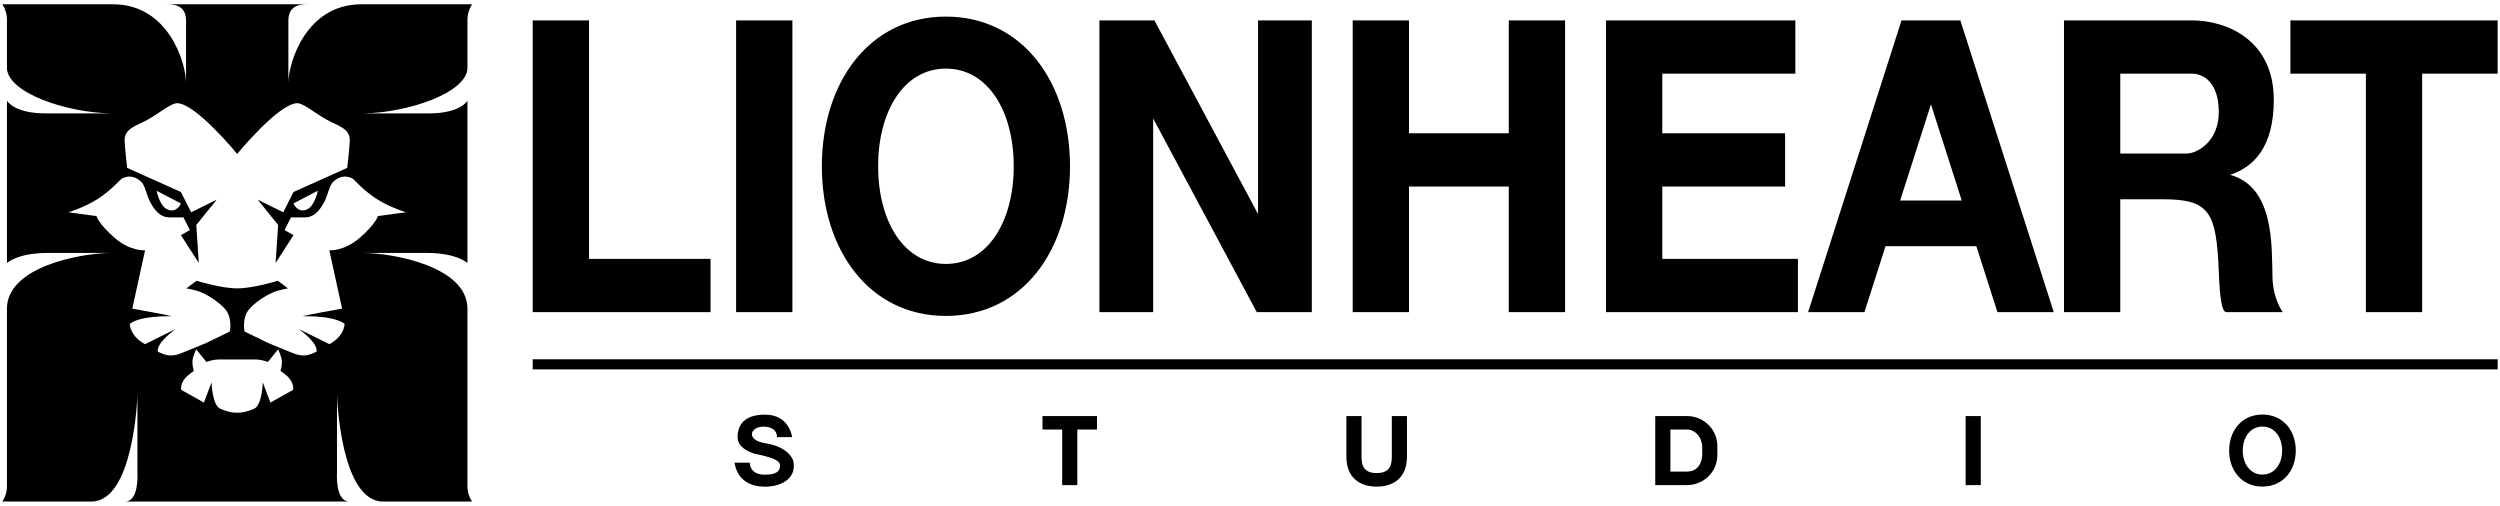 <svg width="514" height="104" viewBox="0 0 514 104" fill="none" xmlns="http://www.w3.org/2000/svg">
<path d="M109.524 75.953V73.869H513.521V75.953H109.524ZM498.001 64.175H486.426V15.145H470.907V4.193H513.514V15.145H497.995V64.169L498.001 64.175ZM469.336 64.175H457.76C456.753 64.175 456.394 61.018 456.183 55.834C455.682 43.535 454.291 40.968 444.607 40.968H435.93V64.175H424.355V4.193H450.655C458.062 4.193 467.489 8.411 467.489 20.494C467.489 30.34 463.314 34.33 458.517 35.95C467.707 38.465 467.04 50.752 467.226 57.13C467.36 61.564 469.329 64.169 469.329 64.169L469.336 64.175ZM450.661 15.145H435.93V31.573H449.802C449.802 31.573 449.802 31.566 449.802 31.56C451.867 31.42 456.183 29.038 456.183 23.035C456.183 17.031 453.092 15.145 450.661 15.145ZM406.341 50.612H387.667L383.325 64.175H371.75L390.95 4.199H403.051L422.252 64.175H410.676L406.335 50.612H406.341ZM397.004 21.447L390.674 41.223H403.333L397.004 21.447ZM332.303 64.175H330.2V4.193H369.127V15.145H341.769V27.399H367.017V38.351H341.769V53.217H369.653V64.169H332.303V64.175ZM310.204 38.358H289.689V64.175H278.114V4.193H289.689V27.399H310.204V4.193H321.78V64.169H310.204V38.351V38.358ZM258.657 64.175H258.394L237.09 24.356V64.175H226.041V4.193H237.353L258.657 44.011V4.193H269.707V64.169H258.657V64.175ZM194.483 64.956C178.771 64.956 168.972 51.469 168.972 34.184C168.972 16.898 178.777 3.411 194.483 3.411C210.188 3.411 219.993 16.898 219.993 34.184C219.993 51.469 210.188 64.956 194.483 64.956ZM194.483 14.103C185.825 14.103 180.541 22.901 180.541 34.184C180.541 45.466 185.825 54.265 194.483 54.265C203.14 54.265 208.424 45.46 208.424 34.184C208.424 22.908 203.14 14.103 194.483 14.103ZM151.343 4.193H162.918V64.169H151.343V4.193ZM109.524 64.175V4.193H121.099V53.217H146.084V64.169H109.524V64.175ZM96.108 4.015V13.925C96.108 19.052 83.834 23.225 74.541 23.314H88.22C94.671 23.314 96.108 20.71 96.108 20.71V54.087C96.108 54.087 94.004 52.003 87.694 52.003H74.541C80.8 52.003 96.108 54.786 96.108 63.476V99.985C96.108 101.141 96.454 102.215 97.051 103.117H78.754C70.161 103.117 69.283 82.204 69.283 80.952V97.12C69.283 97.12 68.853 103.117 71.835 103.117H25.7C28.682 103.117 28.253 97.12 28.253 97.12V80.952C28.253 82.204 27.374 103.117 18.78 103.117H0.484C1.074 102.215 1.427 101.141 1.427 99.985V63.476C1.427 54.786 16.735 52.003 22.994 52.003H9.841C3.531 52.003 1.427 54.087 1.427 54.087V20.703C1.427 20.703 2.864 23.308 9.315 23.308H22.994C13.701 23.219 1.427 19.045 1.427 13.919V4.015C1.427 2.859 1.074 1.785 0.484 0.883H23.257C34.653 0.883 38.25 12.966 38.25 17.05V4.275C38.25 1.442 36.41 0.883 34.306 0.883H63.235C61.132 0.883 59.291 1.442 59.291 4.275V17.05C59.291 12.966 62.889 0.883 74.285 0.883H97.057C96.467 1.785 96.114 2.859 96.114 4.015H96.108ZM37.269 80.158L41.925 82.769L43.502 78.596C43.502 78.596 43.599 83.379 45.343 84.072C46.824 84.656 47.581 84.853 48.761 84.853C49.941 84.853 50.698 84.656 52.179 84.072C53.93 83.379 54.02 78.596 54.02 78.596L55.597 82.769L60.253 80.158C60.253 80.158 60.567 78.964 59.278 77.554C58.842 77.071 57.662 76.264 57.662 76.264C57.662 76.264 57.964 75.47 57.964 74.428C57.964 73.386 57.175 71.824 57.175 71.824L55.071 74.428C55.071 74.428 53.917 73.907 52.442 73.907H45.08C43.605 73.907 42.451 74.428 42.451 74.428L40.347 71.824C40.347 71.824 39.559 73.386 39.559 74.428C39.559 75.47 39.86 76.264 39.86 76.264C39.86 76.264 38.68 77.077 38.244 77.554C36.948 78.964 37.269 80.158 37.269 80.158ZM72.656 36.827C72.656 36.827 70.629 35.334 68.494 37.392C67.699 38.154 67.378 40.225 66.653 41.566C65.602 43.503 64.415 44.697 62.709 44.697H59.817L58.502 47.302L60.343 48.344L56.662 54.08L57.188 46.26L52.981 41.045L58.239 43.649L60.343 39.476L71.386 34.52C71.386 34.52 71.809 30.982 71.912 29.044C72.053 26.402 69.52 25.906 67.179 24.61C64.826 23.314 62.395 21.218 61.132 21.218C57.316 21.218 48.767 31.649 48.767 31.649C48.767 31.649 40.219 21.218 36.403 21.218C35.14 21.218 32.709 23.308 30.356 24.61C28.009 25.906 25.482 26.395 25.623 29.044C25.726 30.982 26.149 34.52 26.149 34.52L37.199 39.476L39.302 43.649L44.561 41.045L40.354 46.26L40.88 54.08L37.199 48.344L39.039 47.302L37.724 44.697H34.832C33.12 44.697 31.94 43.51 30.888 41.566C30.163 40.225 29.843 38.154 29.048 37.392C26.912 35.34 24.886 36.827 24.886 36.827C24.886 36.827 22.577 39.336 20.095 40.905C17.229 42.722 14.054 43.643 14.054 43.643L19.839 44.424C19.839 44.424 20.236 45.987 23.52 48.858C26.803 51.73 29.83 51.463 29.83 51.463L27.201 63.457C27.201 63.457 34.287 64.715 35.352 65.02C34.428 65.02 28.958 64.886 26.675 66.583C26.938 69.448 29.83 70.756 29.83 70.756L36.14 67.624C36.14 67.624 32.062 70.49 32.459 72.319C33.909 72.973 34.826 73.361 36.666 72.84C37.09 72.719 42.451 70.496 42.451 70.496L47.261 68.152C47.261 68.152 47.876 65.287 46.209 63.457C45.151 62.301 43.31 60.929 41.341 60.09C40.206 59.601 38.321 59.29 38.321 59.29L40.424 57.727C40.424 57.727 45.433 59.29 48.767 59.29C52.102 59.29 57.111 57.727 57.111 57.727L59.214 59.29C59.214 59.29 57.329 59.601 56.194 60.09C54.218 60.935 52.384 62.301 51.326 63.457C49.659 65.28 50.275 68.152 50.275 68.152L55.084 70.496C55.084 70.496 60.452 72.726 60.869 72.84C62.709 73.361 63.633 72.973 65.076 72.319C65.467 70.496 61.395 67.624 61.395 67.624L67.705 70.756C67.705 70.756 70.597 69.454 70.86 66.583C68.577 64.886 63.1 65.02 62.183 65.02C63.254 64.709 70.334 63.457 70.334 63.457L67.705 51.463C67.705 51.463 70.732 51.724 74.015 48.858C77.299 45.993 77.696 44.424 77.696 44.424L83.481 43.643C83.481 43.643 80.313 42.722 77.44 40.905C74.958 39.329 72.649 36.827 72.649 36.827H72.656ZM65.339 39.215L60.343 41.82C60.343 41.82 61.119 43.795 62.972 43.122C64.729 42.487 65.339 39.209 65.339 39.209V39.215ZM32.196 39.215C32.196 39.215 32.806 42.493 34.563 43.128C36.416 43.795 37.192 41.826 37.192 41.826L32.196 39.221V39.215ZM157.262 97.578C158.468 97.578 160.372 97.501 160.372 95.729C160.372 94.516 158.442 94.096 156.396 93.543C155.845 93.442 155.37 93.359 155.075 93.264C153.908 92.876 151.651 91.987 151.651 89.865C151.651 89.764 151.651 89.662 151.657 89.554C151.657 89.471 151.67 89.395 151.676 89.313C151.676 89.275 151.683 89.23 151.689 89.192C151.695 89.122 151.708 89.052 151.715 88.982C151.728 88.912 151.734 88.849 151.747 88.779C151.753 88.734 151.766 88.684 151.779 88.639C151.798 88.538 151.824 88.436 151.856 88.341C151.856 88.322 151.869 88.309 151.869 88.29C152.093 87.547 152.542 86.778 153.414 86.193C153.427 86.187 153.44 86.174 153.453 86.168C153.574 86.092 153.703 86.016 153.837 85.939C153.889 85.914 153.94 85.888 153.991 85.869C154.1 85.819 154.216 85.768 154.338 85.717C154.434 85.679 154.536 85.647 154.645 85.609C154.735 85.577 154.819 85.552 154.915 85.526C155.075 85.482 155.248 85.444 155.421 85.412C155.473 85.399 155.524 85.387 155.582 85.38C155.813 85.342 156.063 85.31 156.319 85.285C156.332 85.285 156.345 85.285 156.358 85.285C156.64 85.26 156.941 85.247 157.255 85.247C162.354 85.228 162.86 89.878 162.86 89.878H159.75C159.75 89.878 159.943 87.718 156.948 87.718C154.184 87.718 153.356 90.501 157.262 91.11C159.378 91.441 161.09 92.178 162.123 93.251C162.79 93.899 163.181 94.642 163.181 95.43C163.489 98.403 160.648 100.061 157.268 100.061C151.349 100.061 151.041 95.125 151.041 95.125H154.152C154.152 95.125 154.036 97.597 157.262 97.597V97.578ZM221.494 85.539H225.541V88.315H221.494V99.737H218.384V88.315H214.337V85.539H221.5H221.494ZM279.929 93.874C279.929 95.494 280.237 97.266 283.046 97.266C285.854 97.266 286.156 95.487 286.156 93.874V85.539H289.273V93.874C289.273 98.264 286.483 100.049 283.046 100.049C279.608 100.049 276.819 98.264 276.819 93.874V85.539H279.929V93.874ZM343.436 85.539H346.861C350.298 85.539 353.088 88.302 353.088 91.714V93.563C353.088 96.974 350.298 99.737 346.861 99.737H340.32V85.539H343.436ZM343.436 96.961H346.861C348.387 96.961 349.978 95.983 349.978 93.201V92.019C349.978 89.942 348.573 88.315 346.861 88.315H343.436V96.961ZM407.252 99.737H404.135V85.539H407.252V99.737ZM465.161 85.228C469.419 85.228 472.01 88.544 472.01 92.635C472.01 96.726 469.413 100.042 465.161 100.042C460.909 100.042 458.312 96.726 458.312 92.635C458.312 88.544 460.909 85.228 465.161 85.228ZM465.161 97.578C467.675 97.578 469.207 95.367 469.207 92.641C469.207 89.916 467.675 87.705 465.161 87.705C462.647 87.705 461.114 89.916 461.114 92.641C461.114 95.367 462.647 97.578 465.161 97.578Z" fill="black"/>
</svg>
